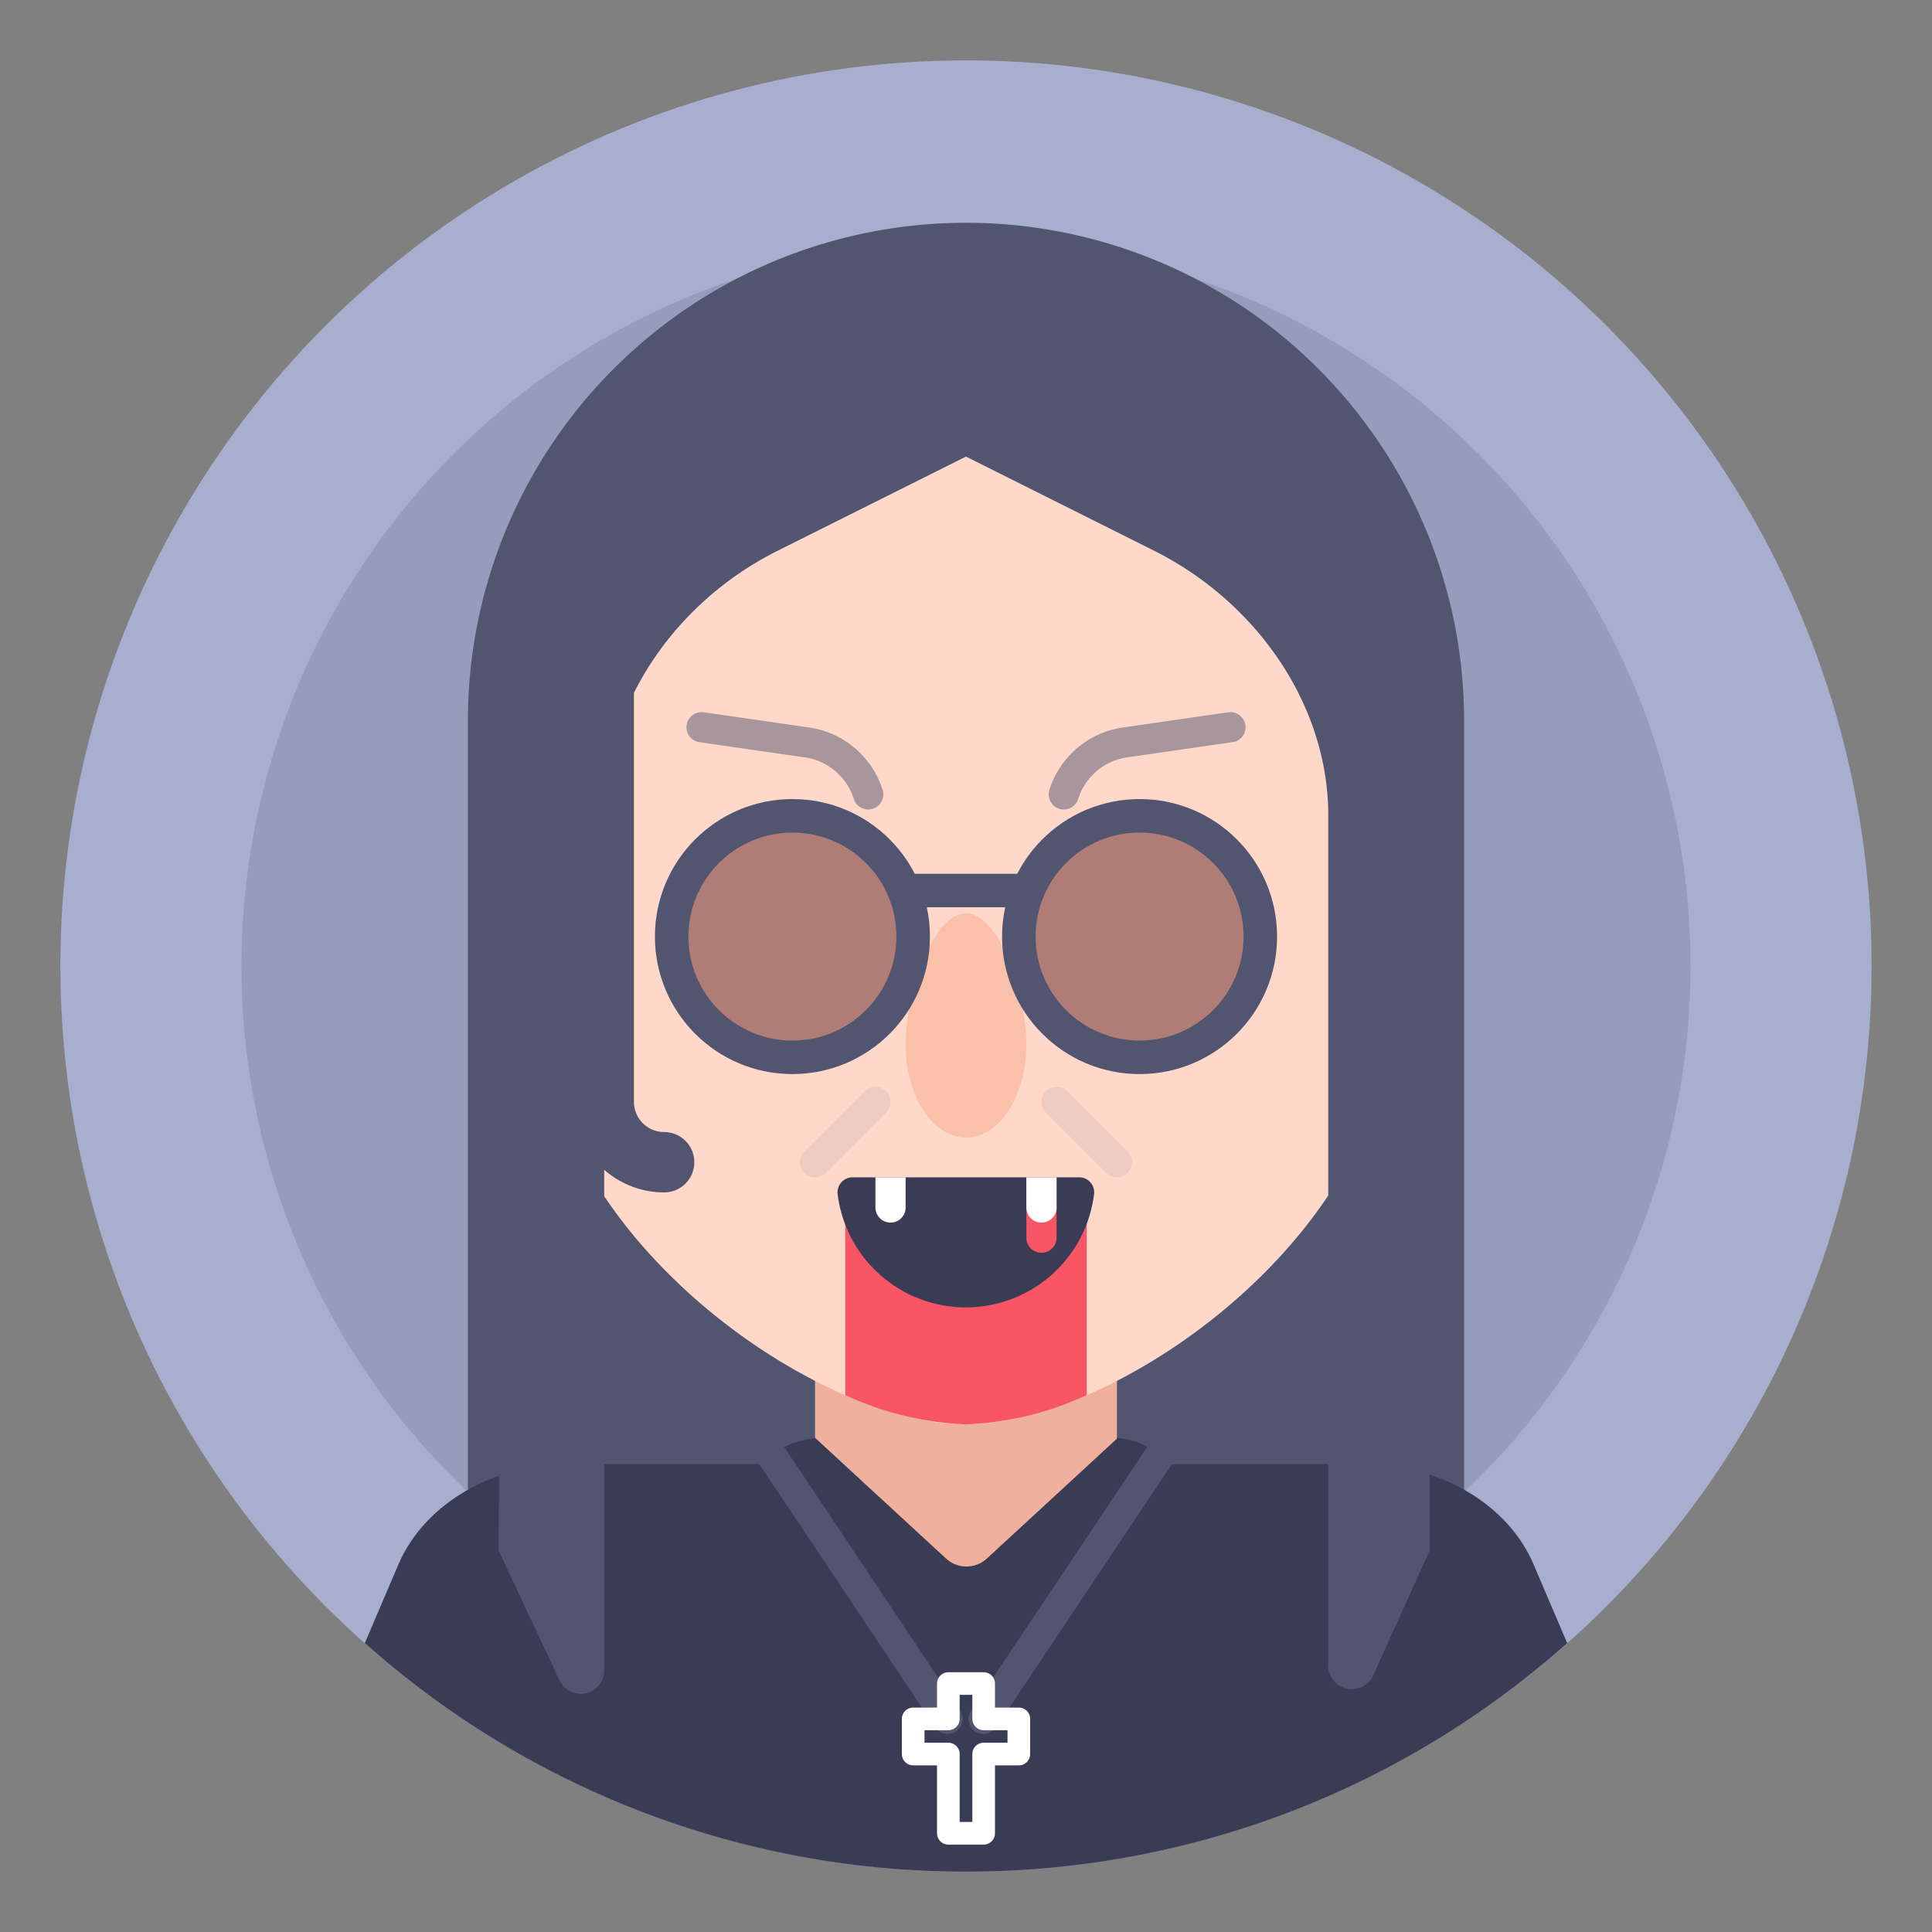<?xml version="1.0" ?><!-- Скачано с сайта svg4.ru / Downloaded from svg4.ru -->
<svg width="800px" height="800px" viewBox="0 0 128 128" data-name="Layer 1" id="Layer_1" xmlns="http://www.w3.org/2000/svg"><rect x="0" y="0" width="128" height="128" fill="#808080" stroke="none"/><defs><style>.cls-1{fill:#a7aece;}.cls-2,.cls-3{fill:#515570;}.cls-2{opacity:0.2;}.cls-4{fill:#393c54;}.cls-12,.cls-15,.cls-16,.cls-17,.cls-5,.cls-6,.cls-7,.cls-9{fill:none;stroke-linecap:round;}.cls-5{stroke:#393c54;stroke-miterlimit:10;}.cls-15,.cls-16,.cls-5,.cls-7{stroke-width:2px;}.cls-6{stroke:#efb19e;stroke-width:20px;}.cls-12,.cls-15,.cls-16,.cls-17,.cls-6,.cls-7,.cls-9{stroke-linejoin:round;}.cls-12,.cls-15,.cls-16,.cls-17,.cls-7{stroke:#515570;}.cls-8{fill:#ffd8c9;}.cls-9{stroke:#ffffff;stroke-width:1.5px;}.cls-10{fill:#fbc0aa;}.cls-11{fill:#8f5653;opacity:0.7;}.cls-12{stroke-width:2.22px;}.cls-13{fill:#f85565;}.cls-14{fill:#ffffff;}.cls-15{opacity:0.1;}.cls-16{opacity:0.5;}.cls-17{stroke-width:4px;}</style></defs><title/><circle class="cls-1" cx="64" cy="64" r="60"/><circle class="cls-2" cx="64" cy="64" r="48"/><path class="cls-3" d="M31,101.76v-54a33,33,0,0,1,66,0v54C97,120.1,31,120.1,31,101.76Z"/><path class="cls-4" d="M64,124a59.77,59.77,0,0,0,39.83-15.14l-2.23-5.22c-1.71-4-6.22-6.64-11.29-6.64H37.69c-5.07,0-9.58,2.66-11.29,6.64l-2.23,5.22A59.77,59.77,0,0,0,64,124Z"/><path class="cls-4" d="M77.43,98.73a13.43,13.43,0,0,1-26.86,0c0-5,6-3.25,13.43-3.25S77.43,93.68,77.43,98.73Z"/><path class="cls-5" d="M78.43,98.73c0,7.42-7,13.43-14.43,13.43s-14.43-6-14.43-13.43"/><line class="cls-6" x1="64" x2="64" y1="89.75" y2="98.5"/><path class="cls-4" d="M54,95.26l8.68,8a2,2,0,0,0,2.7,0l8.68-8,4.4,14.53-17.26,6.88-12.34-6.84-3.16-4.39Z"/><line class="cls-7" x1="76.78" x2="65.17" y1="96.5" y2="113.88"/><line class="cls-7" x1="51.17" x2="62.78" y1="96.5" y2="113.88"/><path class="cls-8" d="M64,94.37c-10,0-28.32-12.67-28.32-28.32V47.43a28.32,28.32,0,1,1,56.64,0V66.05C92.32,81.7,74,94.37,64,94.37Z"/><polygon class="cls-9" points="67.5 113.88 65.17 113.88 65.17 111.54 62.83 111.54 62.83 113.88 60.5 113.88 60.5 116.21 62.83 116.21 62.83 121.46 65.17 121.46 65.17 116.21 67.5 116.21 67.5 113.88"/><path class="cls-3" d="M94.72,102.72s-.06-37-.06-55.29c0-19.69-15.62-30.32-30.32-30.32a1.86,1.86,0,0,0-.34,0,1.86,1.86,0,0,0-.34,0c-14.7,0-30.32,10.63-30.32,30.32,0,18.25-.31,55.29-.31,55.29l4,8.53a1.56,1.56,0,0,0,3-.7V54c0-7.19,4.6-14.06,11.47-17.5L64,30.25l12.53,6.27C83.4,40,88,46.84,88,54v56.28a1.56,1.56,0,0,0,3,.67Z"/><path class="cls-10" d="M68,69.21c0,3.4-1.79,6.16-4,6.16s-4-2.76-4-6.16,1.79-8.7,4-8.7S68,65.8,68,69.21Z"/><circle class="cls-11" cx="75.5" cy="62.05" r="8"/><circle class="cls-12" cx="75.5" cy="62.05" r="8"/><circle class="cls-11" cx="52.5" cy="62.05" r="8"/><circle class="cls-12" cx="52.5" cy="62.05" r="8"/><path class="cls-13" d="M72,79H56V92.43a20.94,20.94,0,0,0,8,1.94,20.94,20.94,0,0,0,8-1.94Z"/><path class="cls-4" d="M71.55,78a1,1,0,0,1,.94,1.07,8.56,8.56,0,0,1-17,0A1,1,0,0,1,56.45,78Z"/><path class="cls-14" d="M58,78h2a0,0,0,0,1,0,0v2a1,1,0,0,1-1,1h0a1,1,0,0,1-1-1V78A0,0,0,0,1,58,78Z"/><path class="cls-13" d="M70,78H68v4a1,1,0,0,0,1,1h0a1,1,0,0,0,1-1Z"/><path class="cls-14" d="M68,78h2a0,0,0,0,1,0,0v2a1,1,0,0,1-1,1h0a1,1,0,0,1-1-1V78A0,0,0,0,1,68,78Z"/><line class="cls-12" x1="68" x2="60" y1="59" y2="59"/><line class="cls-15" x1="74" x2="70" y1="77" y2="73"/><line class="cls-15" x1="54" x2="58" y1="77" y2="73"/><path class="cls-16" d="M70.48,52.63a5,5,0,0,1,4.11-3.45l6.93-1"/><path class="cls-16" d="M57.52,52.63a5,5,0,0,0-4.11-3.45l-6.93-1"/><path class="cls-17" d="M40,43V73a4,4,0,0,0,4,4h0"/></svg>